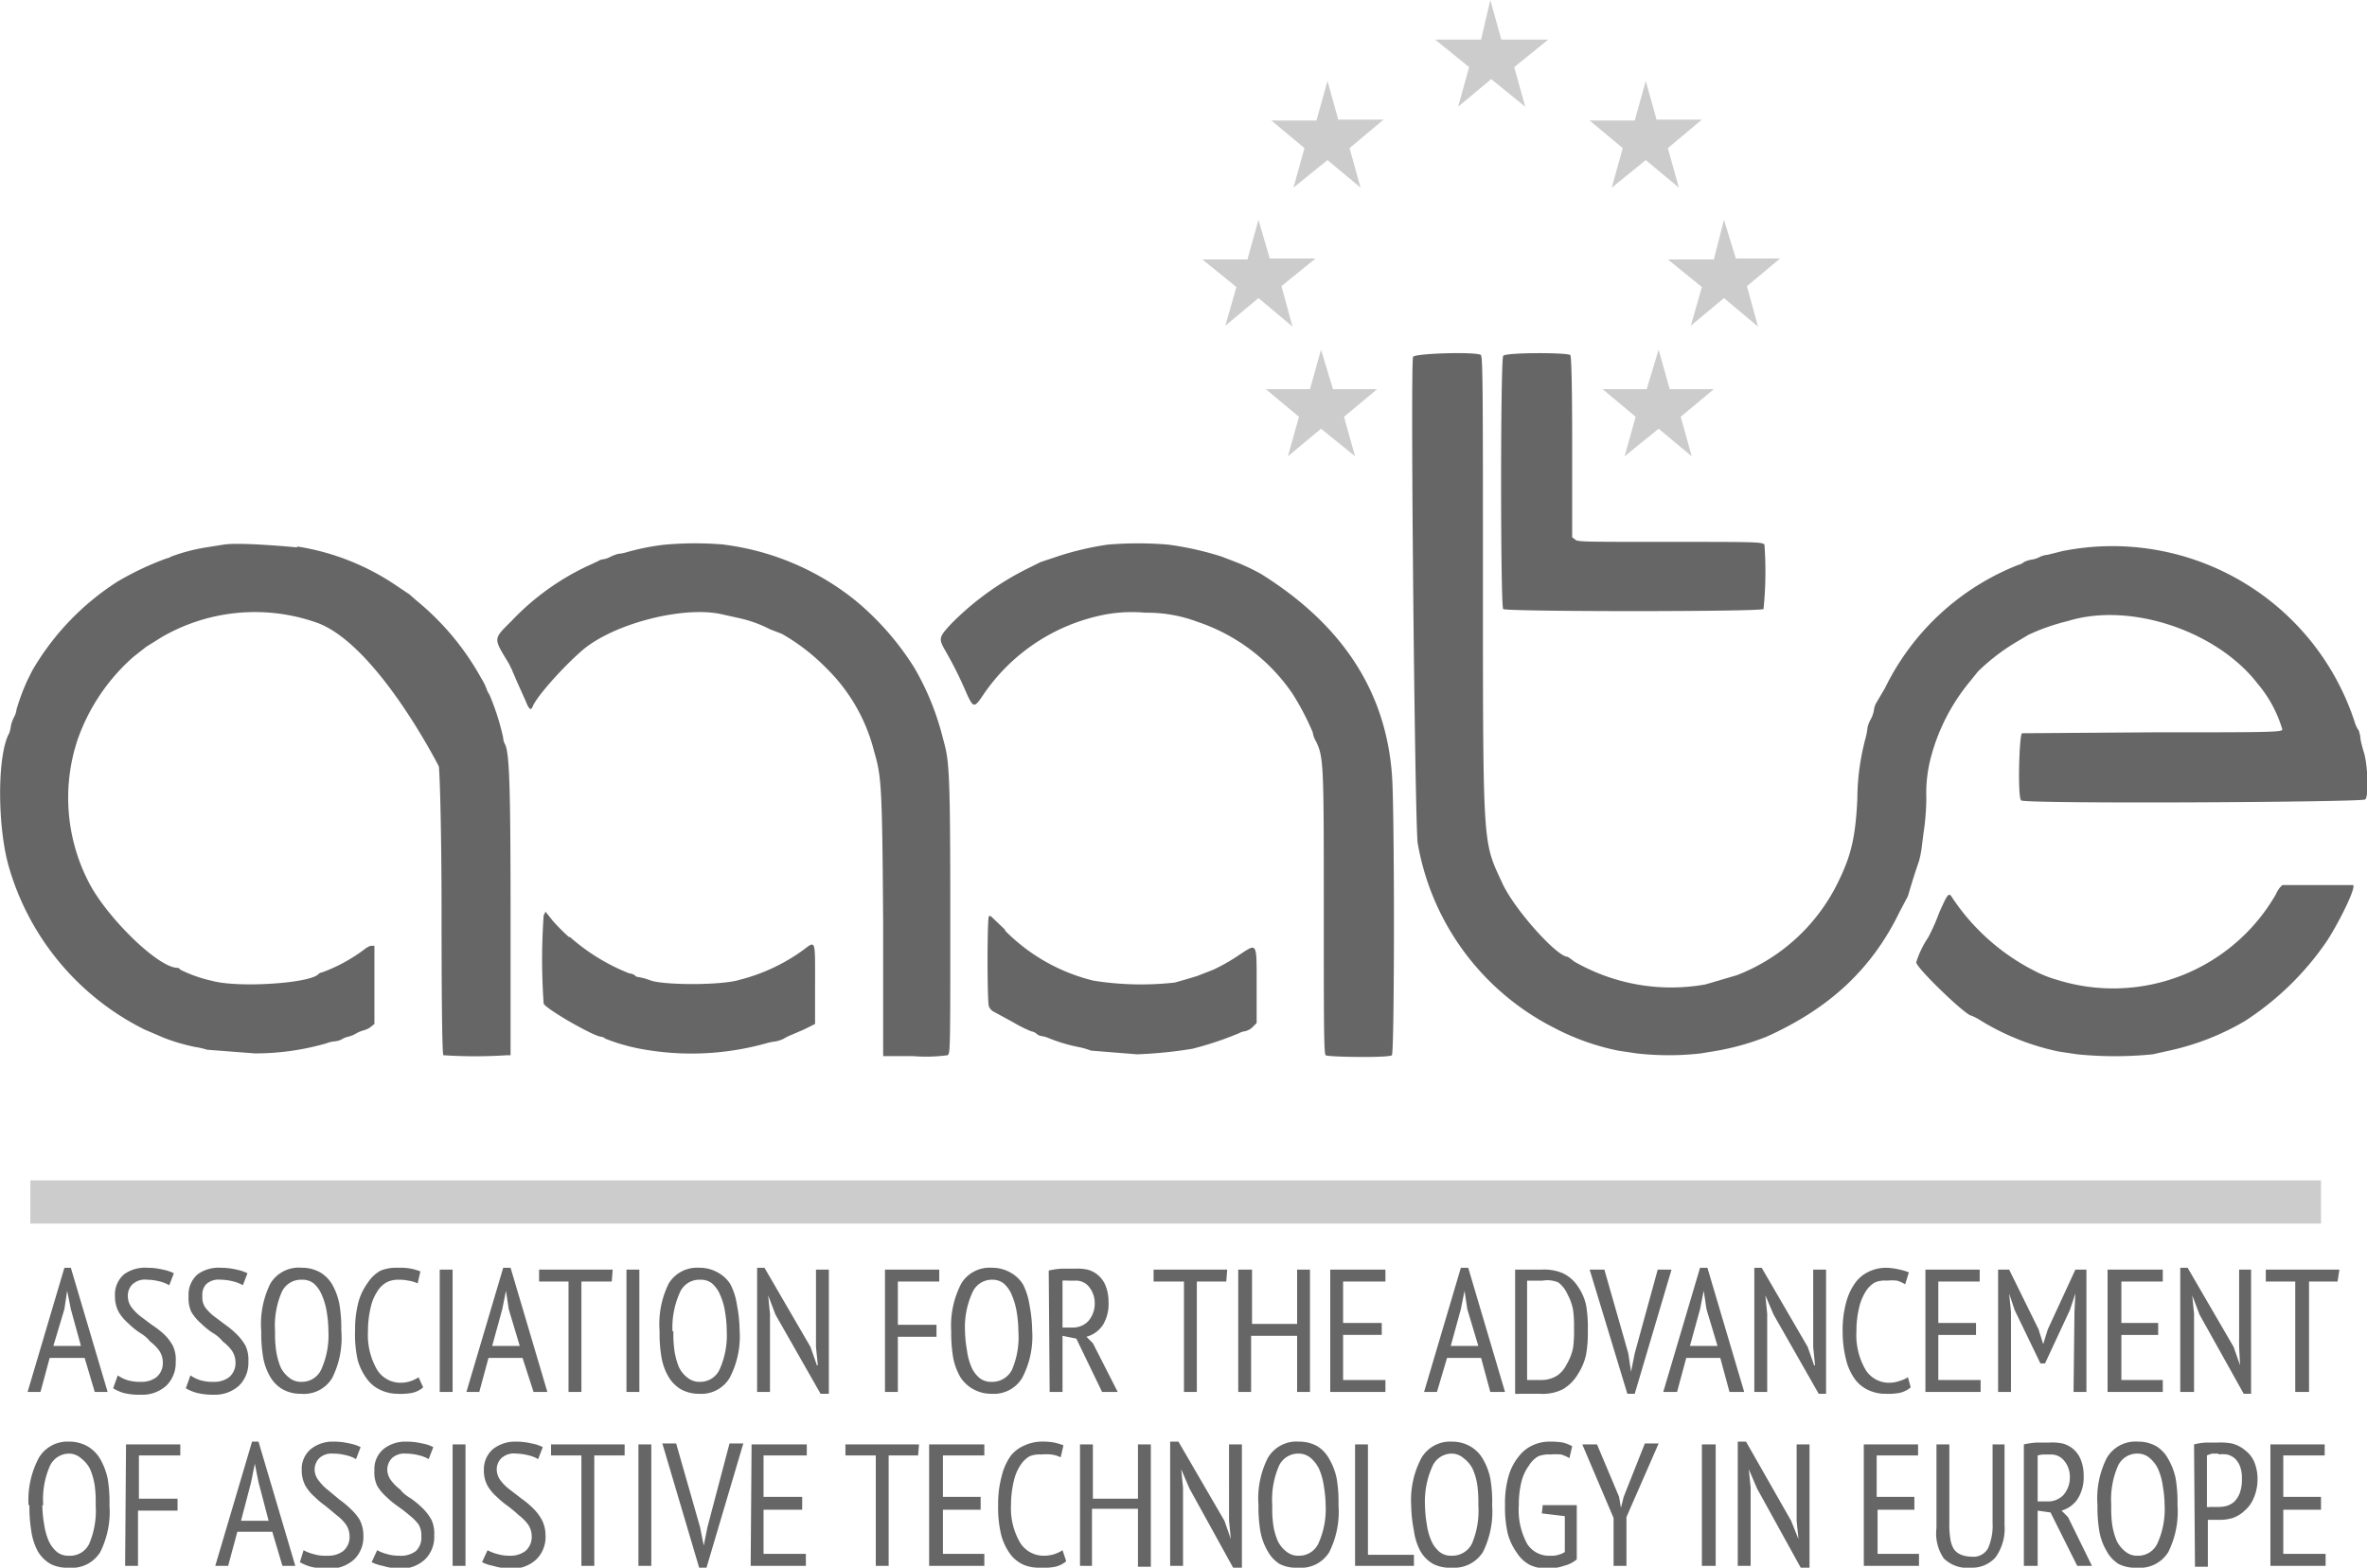 <svg xmlns="http://www.w3.org/2000/svg" viewBox="0 0 257.3 170.4"><path d="M161 38.7c.2.2.2 6 .2 25 0 29.2 0 27.7 2.2 32.5 1.5 3 5.9 7.8 7 7.8a5.9 5.9 0 01.7.5 21.1 21.1 0 0014.3 2.5l3.4-1a20.4 20.4 0 0010.9-9.9c1.5-3 2-5 2.2-9.3a25.8 25.8 0 01.9-6.6 6.5 6.5 0 00.2-1.1 3.5 3.5 0 01.4-1 3.2 3.2 0 00.3-.9 2.2 2.2 0 01.2-.7l1-1.7a27.2 27.2 0 0114.5-13.4 1.3 1.3 0 00.6-.3 3.3 3.3 0 011-.3 2.6 2.6 0 00.8-.3 2.8 2.8 0 01.8-.2l1.6-.4A27.7 27.7 0 01256 78.6a3 3 0 00.4.8 3.5 3.5 0 01.2 1 14.7 14.7 0 00.4 1.5c.4 1.5.5 4.7.1 5s-37 .5-37.4.1-.2-7.2.1-7.3l14.3-.1c12 0 14 0 14-.3a13.7 13.7 0 00-2.7-5c-4.4-5.7-13.8-8.9-20.6-6.8a23 23 0 00-4.3 1.5l-1 .6A22.2 22.2 0 00215 73l-.8 1a21.5 21.5 0 00-4.3 8.3 15.2 15.2 0 00-.5 4.5 28.7 28.7 0 01-.2 3 81 81 0 00-.3 2.3 11.6 11.6 0 01-.3 1.5 73.4 73.4 0 00-1.2 3.8l-.9 1.7c-3 6.2-7.6 10.5-14.5 13.6a27.9 27.9 0 01-5.3 1.5l-1.8.3a31 31 0 01-7 0l-2-.3a26.1 26.1 0 01-7-2.5 27.8 27.8 0 01-14.8-20.1c-.3-2.5-.8-51.4-.5-52.8.1-.4 7-.6 7.4-.2m9.7 0c.1.2.2 2.6.2 10v9.8l.4.3c.3.2 1.5.2 10.3.2 9 0 10 0 10.2.3a40 40 0 01-.1 7c-.3.3-28 .3-28.3 0s-.3-27 0-27.5c0-.4 7-.4 7.3-.1M32.3 59.4a26.4 26.4 0 0111 4.4l1.2.8.8.7a29 29 0 017 8.4 6.5 6.5 0 01.6 1.2 2.2 2.2 0 00.3.6 26 26 0 011.5 4.7 1.5 1.5 0 00.2.7c.5 1 .6 5 .6 19.4v14.4h-.4a53 53 0 01-6.9 0c-.1 0-.2-3.5-.2-15.2 0-9.5-.2-15.6-.3-16.2 0 0-6.9-13.6-13.5-15.7a20.2 20.2 0 00-16.7 1.7l-1.6 1-1.4 1.1a21.4 21.4 0 00-6.1 9.1A20 20 0 009.7 96c2 3.8 7.5 9.2 9.6 9.2a.4.4 0 01.3.2 14.8 14.8 0 003.4 1.2c2.8.8 10.6.3 11.6-.7a.6.6 0 01.4-.2 17.9 17.9 0 004.6-2.5 2.3 2.3 0 01.7-.4h.4v8.5l-.5.4a2.5 2.5 0 01-.7.3 3.7 3.7 0 00-.9.4 3.3 3.3 0 01-.8.3 2.1 2.1 0 00-.7.3 2.3 2.3 0 01-.8.2 2.9 2.9 0 00-.8.2 27.9 27.9 0 01-7.8 1.1l-5.2-.4a8.4 8.4 0 00-1.3-.3 21 21 0 01-3.4-1l-2.1-.9A28.6 28.6 0 01.9 94C-.3 89.6-.3 82 1 79.7a4 4 0 00.2-.9 4.6 4.6 0 01.4-1 2.1 2.1 0 00.2-.7A23.1 23.1 0 013 73.9l.5-1a28.4 28.4 0 019.3-9.7 32.1 32.1 0 015.3-2.5 1.3 1.3 0 00.5-.2 19.9 19.9 0 013.8-1l1.9-.3c1.8-.3 8 .3 8 .3m46.4-.3a28.5 28.5 0 0114.2 6 30.4 30.4 0 016.5 7.4 29 29 0 012.9 6.9l.4 1.5c.5 2 .6 4 .6 18.8 0 14.5 0 14.7-.3 14.9a17.7 17.7 0 01-3.7.1h-3.3v-14.5c-.1-15.3-.2-15.9-1-18.7a19.2 19.2 0 00-5.2-9 22 22 0 00-4.8-3.7l-1.3-.5a13.5 13.5 0 00-3.3-1.2l-1.8-.4c-4.1-1-11.7.9-15.2 3.8-2 1.7-5 5-5.5 6.2-.2.5-.4.3-.8-.7l-.9-2-.6-1.4-.3-.6c-1.7-2.8-1.7-2.6.3-4.6a27.5 27.5 0 018.1-5.9l1.3-.6a1.3 1.3 0 01.5-.2 2.2 2.2 0 00.7-.2 5 5 0 011-.4 4.4 4.4 0 001-.2 25.4 25.4 0 014.1-.8 37.1 37.1 0 016.5 0m48.2 0a33.7 33.7 0 015.8 1.3l1.3.5a21.9 21.9 0 013 1.4c8.8 5.5 13.5 12.7 14.2 21.7.3 3 .3 30.3 0 30.6s-7 .2-7.2 0-.2-3.9-.2-15.6c0-16.7 0-16.9-1-18.8a2.8 2.8 0 01-.2-.7 29.4 29.4 0 00-2.2-4.2 20.3 20.3 0 00-10.3-7.8 15.5 15.5 0 00-5.7-1 16 16 0 00-5.3.4 20.7 20.7 0 00-12.3 8.5c-1 1.5-1.1 1.5-1.9-.3a41.6 41.6 0 00-2.2-4.4c-.8-1.4-.8-1.5.7-3.1a31.2 31.2 0 018.4-6l1.2-.6 2.1-.7a32.7 32.7 0 015.2-1.2 39 39 0 016.6 0m128.8 37c.3.3-1.4 3.8-2.8 6a31.4 31.4 0 01-9 8.8 27.9 27.9 0 01-8.2 3.2l-1.8.4a41 41 0 01-8.2 0l-2-.3a26.6 26.6 0 01-8.7-3.5 5.9 5.9 0 00-.8-.4c-.6 0-6-5.2-6-5.8a10.1 10.1 0 011.3-2.7 22.5 22.5 0 001.2-2.7c.8-1.8 1-2.2 1.3-1.8a23.5 23.5 0 009 8.1 12.7 12.7 0 002.5 1 20.4 20.4 0 0023.8-9.3 2.8 2.8 0 01.7-1h7.8m-194 5.6a21.8 21.8 0 006.5 4 1.4 1.4 0 01.6.2.5.5 0 00.4.2 7.2 7.2 0 011.4.4c1.7.5 7.7.5 9.6-.1a20.2 20.2 0 007-3.3c1.3-1 1.2-1 1.2 3.8v4.3l-1.2.6-1.4.6a5 5 0 00-.8.4 3.5 3.5 0 01-.9.3 6 6 0 00-1 .2 30.2 30.2 0 01-13.7.6 21 21 0 01-3.8-1.1.8.8 0 00-.4-.2c-.8 0-6-3-6.3-3.6a67 67 0 010-9.6l.2-.4.8 1a20.9 20.9 0 001.8 1.8m47.3-.8a20.2 20.2 0 009.7 5.5 33.1 33.1 0 008.8.2l1.4-.4 1-.3 1.8-.7a20.4 20.4 0 002.8-1.6c2-1.3 1.9-1.5 1.9 3.4v4l-.5.5a1.8 1.8 0 01-.8.4 1.6 1.6 0 00-.6.2 36.1 36.1 0 01-5.1 1.7 47.9 47.9 0 01-6 .6l-5-.4a8.4 8.4 0 00-1.4-.4 17.6 17.6 0 01-3.3-1 3 3 0 00-.8-.2 1.2 1.2 0 01-.5-.3 1.2 1.2 0 00-.5-.2 14.7 14.7 0 01-2-1l-2.2-1.2a1.2 1.2 0 01-.4-.5c-.2-.4-.2-9.7 0-9.8s0-.2 1.8 1.5" fill="#666" fill-rule="evenodd"/><g style="isolation:isolate" fill="#666"><path d="M9.2 147.6H5.4l-1 3.7H3l4-13.5h.7l4 13.5h-1.4zm-3.4-1.3h3l-1.1-4-.4-2-.3 2zM12.8 149.5a4.2 4.2 0 001 .5 4.6 4.6 0 001.5.2 2.7 2.7 0 001.7-.5 2 2 0 00.7-1.6 2.3 2.3 0 00-.4-1.3 5 5 0 00-1-1c-.3-.4-.7-.7-1.2-1a9.5 9.5 0 01-1.2-1 4.9 4.9 0 01-1-1.2 3.5 3.5 0 01-.4-1.7 2.9 2.9 0 011-2.4 3.9 3.9 0 012.5-.7 7.3 7.3 0 011.7.2 4.4 4.4 0 011.2.4l-.5 1.3a3.8 3.8 0 00-1-.4 5.4 5.4 0 00-1.4-.2 2 2 0 00-1.6.5 1.7 1.7 0 00-.5 1.3 2 2 0 00.4 1.2 5.4 5.4 0 001 1l1.2.9a10.1 10.1 0 011.3 1 5.2 5.2 0 011 1.3 3.5 3.5 0 01.3 1.7 3.5 3.5 0 01-1 2.6 3.9 3.9 0 01-2.8 1 7 7 0 01-1.9-.2 4.9 4.9 0 01-1.1-.5zM20.7 149.5a4.1 4.1 0 001 .5 4.5 4.5 0 001.5.2 2.7 2.7 0 001.7-.5 2 2 0 00.7-1.6 2.3 2.3 0 00-.4-1.3 5 5 0 00-1-1c-.3-.4-.7-.7-1.2-1a9 9 0 01-1.2-1 4.9 4.9 0 01-1-1.2 3.5 3.5 0 01-.3-1.7 2.9 2.9 0 011-2.4 3.9 3.9 0 012.5-.7 7.2 7.2 0 011.7.2 4.6 4.6 0 011.2.4l-.5 1.3a3.6 3.6 0 00-1-.4 5.4 5.4 0 00-1.4-.2 2 2 0 00-1.6.5 1.7 1.7 0 00-.4 1.3 1.9 1.9 0 00.3 1.2 5.1 5.1 0 001 1l1.2.9a9.4 9.4 0 011.2 1 5.5 5.5 0 011 1.3 3.7 3.7 0 01.3 1.7 3.5 3.5 0 01-1 2.6 3.9 3.9 0 01-2.8 1 7 7 0 01-1.8-.2 4.8 4.8 0 01-1.2-.5zM28.4 144.7a9.9 9.9 0 011-5.2 3.6 3.6 0 013.4-1.7 4 4 0 012 .5 3.7 3.7 0 011.3 1.3 7 7 0 01.8 2.2 15.5 15.5 0 01.2 2.8 9.7 9.7 0 01-1 5.2 3.6 3.6 0 01-3.4 1.7 4 4 0 01-2-.5 3.8 3.8 0 01-1.3-1.3 6.3 6.3 0 01-.8-2.2 15.3 15.3 0 01-.2-2.8zm1.5 0a13.2 13.2 0 00.1 2 7.6 7.6 0 00.5 1.9 3.2 3.2 0 001 1.2 2 2 0 001.3.4 2.3 2.3 0 002.1-1.3 9 9 0 00.8-4.2 13.2 13.2 0 00-.2-2.2 7.1 7.1 0 00-.5-1.7 3.4 3.4 0 00-.9-1.3 2 2 0 00-1.3-.4 2.3 2.3 0 00-2.2 1.4 9.2 9.2 0 00-.7 4.2zM46 150.8a2.7 2.7 0 01-1.2.6 6.7 6.7 0 01-1.6.1 4.4 4.4 0 01-1.8-.4 3.7 3.7 0 01-1.5-1.2 6.3 6.3 0 01-1-2 12.6 12.6 0 01-.3-3.3 11.4 11.4 0 01.4-3.2 6.4 6.4 0 011-2 3.8 3.8 0 011.4-1.3 4.5 4.5 0 011.8-.3 7 7 0 011.5.1 6.5 6.5 0 011 .3l-.3 1.3a3.5 3.5 0 00-1-.3 5.2 5.2 0 00-1.1-.1 2.7 2.7 0 00-1.3.3 2.8 2.8 0 00-1 1 5 5 0 00-.7 1.7 10.8 10.8 0 00-.3 2.6 7.5 7.5 0 001 4.2 3 3 0 002.5 1.4 3.5 3.5 0 002-.6zM47.8 138h1.4v13.3h-1.4zM56.8 147.6h-3.7l-1 3.7h-1.4l4-13.5h.8l4 13.5H58zm-3.3-1.3h3l-1.2-4-.3-2-.4 2zM66.5 139.3h-3.3v12h-1.4v-12h-3.2V138h8zM68.1 138h1.4v13.3h-1.4zM71.7 144.7a9.9 9.9 0 011-5.2 3.6 3.6 0 013.3-1.7 4 4 0 012 .5 3.7 3.7 0 011.4 1.3 7 7 0 01.7 2.2 15.4 15.4 0 01.3 2.8 9.7 9.7 0 01-1.1 5.2 3.6 3.6 0 01-3.3 1.7 4 4 0 01-2-.5 3.8 3.8 0 01-1.3-1.3 6.3 6.3 0 01-.8-2.2 15.3 15.3 0 01-.2-2.8zm1.5 0a13.2 13.2 0 00.1 2 7.6 7.6 0 00.5 1.9 3.2 3.2 0 001 1.2 2 2 0 001.3.4 2.3 2.3 0 002.1-1.3 9 9 0 00.8-4.2 13.2 13.2 0 00-.2-2.2 6.7 6.7 0 00-.5-1.7 3.4 3.4 0 00-.9-1.3 2 2 0 00-1.3-.4 2.3 2.3 0 00-2.2 1.4 9.2 9.2 0 00-.8 4.2zM84.3 142.9l-.8-2.1.2 2v8.5h-1.4v-13.5h.8l5 8.6.7 2h.1l-.2-2V138h1.4v13.5h-.9zM96.2 138h5.9v1.3h-4.5v4.7h4.2v1.3h-4.2v6h-1.4zM103.4 144.7a9.9 9.9 0 011.1-5.2 3.6 3.6 0 013.3-1.7 4 4 0 012 .5 3.7 3.7 0 011.4 1.3 7.2 7.2 0 01.7 2.2 15.5 15.5 0 01.3 2.8 9.7 9.7 0 01-1.1 5.2 3.6 3.6 0 01-3.3 1.7 4 4 0 01-2-.5 3.9 3.9 0 01-1.4-1.3 6.8 6.8 0 01-.8-2.2 16.3 16.3 0 01-.2-2.8zm1.5 0a13.2 13.2 0 00.2 2 7.1 7.1 0 00.5 1.9 3.2 3.2 0 00.9 1.2 2 2 0 001.3.4 2.4 2.4 0 002.2-1.3 9 9 0 00.7-4.2 13.2 13.2 0 00-.2-2.2 7.6 7.6 0 00-.5-1.7 3.3 3.3 0 00-.9-1.3 2 2 0 00-1.3-.4 2.3 2.3 0 00-2.1 1.4 9 9 0 00-.8 4.2zM114 138.1a8.7 8.7 0 011.4-.2h1.4a5.4 5.4 0 011.4.1 2.9 2.9 0 012 1.8 4.6 4.6 0 01.3 1.7 4.4 4.4 0 01-.6 2.5 3.1 3.1 0 01-1.8 1.3l.7.7 2.7 5.3h-1.7l-2.8-5.8-1.5-.3v6.1h-1.4zm1.5 6.2h1.1a2.3 2.3 0 001.7-.7 2.9 2.9 0 00.7-2 2.8 2.8 0 00-.6-1.7 1.8 1.8 0 00-1.5-.7h-.8a3.3 3.3 0 00-.6 0zM133.3 139.3h-3.2v12h-1.4v-12h-3.3V138h8zM141 145.2h-5v6.1h-1.4V138h1.5v5.9h4.9V138h1.4v13.3H141zM144.6 138h6v1.3H146v4.5h4.2v1.3H146v4.9h4.6v1.3h-6zM161 147.6h-3.7l-1.1 3.7h-1.4l4-13.5h.8l4 13.5H162zm-3.3-1.3h3l-1.2-4-.3-2-.4 2zM164.7 138H167.6a5.2 5.2 0 012.3.4 4 4 0 011.6 1.4 5.8 5.8 0 01.9 2 13.8 13.8 0 01.2 2.8 13.2 13.2 0 01-.2 2.7 6.5 6.5 0 01-.9 2.1 4.6 4.6 0 01-1.6 1.6 4.9 4.9 0 01-2.5.5h-2.2a3.1 3.1 0 01-.5 0zm3 1.2H166V150H167.5a3.2 3.2 0 001.8-.5 3.2 3.2 0 001-1.2 5.8 5.8 0 00.7-1.8 13.5 13.5 0 00.1-2.1 13 13 0 00-.1-2 5.6 5.6 0 00-.6-1.7 3.3 3.3 0 00-1-1.3 3 3 0 00-1.7-.2zM177 147.1l.3 2 .4-2 2.5-9.1h1.5l-4 13.5h-.8l-4.1-13.5h1.6zM187 147.6h-3.7l-1 3.7h-1.5l4-13.5h.8l4 13.5H188zm-3.3-1.3h3l-1.2-4-.3-2-.4 2zM192.8 142.9l-.9-2.1.2 2v8.5h-1.4v-13.5h.8l5 8.6.7 2h.1l-.2-2V138h1.4v13.5h-.8zM207.7 150.8a2.8 2.8 0 01-1.2.6 6.8 6.8 0 01-1.5.1 4.4 4.4 0 01-1.9-.4 3.8 3.8 0 01-1.4-1.1 6.1 6.1 0 01-1-2.1 12.6 12.6 0 01-.4-3.2 11.4 11.4 0 01.4-3.2 6.4 6.4 0 011-2.1 3.8 3.8 0 011.5-1.2 4.4 4.4 0 011.8-.4 7 7 0 011.5.2 6.3 6.3 0 011 .3l-.4 1.3a3.4 3.4 0 00-.9-.4 5.3 5.3 0 00-1.1 0 2.7 2.7 0 00-1.3.2 2.8 2.8 0 00-1 1 5.4 5.4 0 00-.7 1.7 10.8 10.8 0 00-.3 2.6 7.5 7.5 0 001 4.2 3 3 0 002.5 1.4 3.5 3.5 0 001.2-.2 3.5 3.5 0 00.9-.4zM209.3 138h5.9v1.3h-4.5v4.5h4.1v1.3h-4.1v4.9h4.6v1.3h-6zM225.5 142.6l.1-2-.6 1.8-2.7 5.8h-.5l-2.8-5.8-.6-1.8.2 2v8.7h-1.4V138h1.2l3.2 6.5.5 1.6.5-1.6 3-6.5h1.2v13.3h-1.4zM229.1 138h6v1.3h-4.5v4.5h4v1.3h-4v4.9h4.5v1.3h-6zM239.1 142.9l-.8-2.1.2 2v8.5H237v-13.5h.8l5 8.6.7 2-.1-2V138h1.3v13.5h-.8zM254.1 139.3H251v12h-1.5v-12h-3.2V138h8z"/></g><g style="isolation:isolate" fill="#666"><path d="M3.1 163.6a9.8 9.8 0 011.1-5.1 3.6 3.6 0 013.3-1.8 4 4 0 012 .5 3.8 3.8 0 011.4 1.4 7.3 7.3 0 01.8 2.1 15.3 15.3 0 01.2 2.9 9.8 9.8 0 01-1 5.1 3.6 3.6 0 01-3.4 1.7 4 4 0 01-2-.4 3.8 3.8 0 01-1.4-1.4 6.7 6.7 0 01-.7-2.2 15.5 15.5 0 01-.2-2.8zm1.5 0a13.1 13.1 0 00.2 2.1 7 7 0 00.5 1.8 3.5 3.5 0 00.9 1.2 2 2 0 001.3.4 2.3 2.3 0 002.2-1.3 9.2 9.2 0 00.7-4.2 13 13 0 00-.1-2.1 7.5 7.5 0 00-.5-1.8 3.4 3.4 0 00-1-1.2 2 2 0 00-1.3-.5 2.3 2.3 0 00-2.1 1.4 9 9 0 00-.7 4.2zM13.7 157h5.9v1.2h-4.5v4.7h4.2v1.3H15v6h-1.4zM29.6 166.5h-3.8l-1 3.7h-1.4l4-13.5h.7l4 13.5h-1.4zm-3.4-1.2h3l-1.1-4.2-.4-2-.4 2zM33 168.5a4.1 4.1 0 001 .4 4.5 4.5 0 001.6.2 2.7 2.7 0 001.7-.5 2 2 0 00.7-1.6 2.3 2.3 0 00-.4-1.3 5 5 0 00-1-1l-1.2-1a9.9 9.9 0 01-1.2-1 4.9 4.9 0 01-1-1.2 3.5 3.5 0 01-.4-1.7 2.8 2.8 0 011-2.3 3.8 3.8 0 012.5-.8 7.3 7.3 0 011.7.2 4.3 4.3 0 011.2.4l-.5 1.3a3.6 3.6 0 00-1-.4 5.8 5.8 0 00-1.5-.2 2 2 0 00-1.5.5 1.8 1.8 0 00-.5 1.3 2 2 0 00.5 1.2 5.1 5.1 0 001 1l1.2 1a9.4 9.4 0 011.2 1 5.5 5.5 0 011 1.2 3.7 3.7 0 01.4 1.7 3.4 3.4 0 01-1 2.6 3.9 3.9 0 01-2.8 1 7 7 0 01-1.9-.2 4.7 4.7 0 01-1.2-.5zM41 168.5a4.2 4.2 0 001 .4 4.6 4.6 0 001.4.2 2.7 2.7 0 001.8-.5 2 2 0 00.6-1.6 2.3 2.3 0 00-.3-1.3 5.3 5.3 0 00-1-1 15 15 0 00-1.3-1 9.8 9.8 0 01-1.2-1 4.9 4.9 0 01-1-1.2 3.4 3.4 0 01-.3-1.7 2.8 2.8 0 011-2.3 3.8 3.8 0 012.5-.8 7.3 7.3 0 011.7.2 4 4 0 011.2.4l-.5 1.3a3.8 3.8 0 00-1-.4 6 6 0 00-1.5-.2 2 2 0 00-1.5.5 1.8 1.8 0 00-.5 1.3 2 2 0 00.4 1.1 4.8 4.8 0 001 1c.3.4.7.7 1.2 1a10 10 0 011.2 1 5.3 5.3 0 011 1.3 3.5 3.5 0 01.3 1.7 3.4 3.4 0 01-1 2.6 3.8 3.8 0 01-2.8 1 7 7 0 01-1.8-.3 4.4 4.4 0 01-1.2-.4zM49.2 157h1.4v13.2h-1.4zM53 168.5a4.1 4.1 0 001 .4 4.6 4.6 0 001.4.2 2.7 2.7 0 001.7-.5 2 2 0 00.7-1.6 2.3 2.3 0 00-.4-1.3 5.3 5.3 0 00-1-1 15 15 0 00-1.2-1 9.8 9.8 0 01-1.2-1 4.9 4.9 0 01-1-1.2 3.4 3.4 0 01-.4-1.7 2.9 2.9 0 011-2.3 3.9 3.9 0 012.5-.8 7.2 7.2 0 011.7.2 4 4 0 011.2.4l-.5 1.3a3.8 3.8 0 00-1-.4 6 6 0 00-1.4-.2 2 2 0 00-1.6.5 1.7 1.7 0 00-.5 1.3 2 2 0 00.4 1.1 4.8 4.8 0 001 1l1.3 1a10 10 0 011.2 1 5.3 5.3 0 011 1.3 3.7 3.7 0 01.4 1.7 3.4 3.4 0 01-1 2.6 3.8 3.8 0 01-2.8 1 7 7 0 01-1.9-.3 4.4 4.4 0 01-1.2-.4zM67.9 158.2h-3.3v12h-1.4v-12h-3.3V157h8zM69.4 157h1.4v13.2h-1.4zM76.1 166l.4 2 .4-2 2.4-9.1h1.5l-4 13.5H76l-4-13.5h1.5zM81.7 157h6v1.2H83v4.5h4.2v1.4H83v4.8h4.6v1.3h-6zM99.8 158.2h-3.2v12h-1.4v-12h-3.3V157h8zM101 157h6v1.2h-4.5v4.5h4.1v1.4h-4.1v4.8h4.5v1.3h-6zM115.9 169.7a2.8 2.8 0 01-1.2.6 6.2 6.2 0 01-1.6.1 4.4 4.4 0 01-1.8-.3 3.7 3.7 0 01-1.5-1.2 6.2 6.2 0 01-1-2.2 12.6 12.6 0 01-.3-3.1 11.5 11.5 0 01.4-3.2 6.3 6.3 0 011-2.2 3.8 3.8 0 011.5-1.1 4.5 4.5 0 011.7-.4 7 7 0 011.5.1 6.5 6.5 0 011 .3l-.3 1.3a3.5 3.5 0 00-1-.3 5.8 5.8 0 00-1.1 0 2.8 2.8 0 00-1.3.2 3 3 0 00-1 1 5.2 5.2 0 00-.7 1.7 11.4 11.4 0 00-.3 2.6 7.4 7.4 0 001 4.1 3 3 0 002.6 1.4 3.6 3.6 0 002-.6zM123.7 164h-5v6.2h-1.3V157h1.4v5.9h4.9v-5.9h1.4v13.3h-1.4zM129.3 161.8l-.9-2.1.2 2v8.5h-1.4v-13.5h.9l5 8.6.7 2-.2-2V157h1.4v13.5h-.9zM136.8 163.6a9.8 9.8 0 011-5.1 3.6 3.6 0 013.4-1.8 4 4 0 012 .5 3.7 3.7 0 011.3 1.4 7 7 0 01.8 2.1 15.3 15.3 0 01.2 2.9 9.8 9.8 0 01-1 5.1 3.6 3.6 0 01-3.4 1.7 4 4 0 01-2-.4 3.8 3.8 0 01-1.3-1.4 6.5 6.5 0 01-.8-2.2 15.5 15.5 0 01-.2-2.8zm1.5 0a13.1 13.1 0 00.1 2.1 7 7 0 00.5 1.8 3.2 3.2 0 001 1.2 2 2 0 001.3.4 2.3 2.3 0 002.1-1.3 9 9 0 00.8-4.2 13 13 0 00-.2-2.1 6.7 6.7 0 00-.5-1.8 3.5 3.5 0 00-.9-1.2 2 2 0 00-1.3-.5 2.3 2.3 0 00-2.2 1.4 9.2 9.2 0 00-.7 4.2zM153.7 170.2h-6.4V157h1.4v12h5zM153.4 163.6a9.7 9.7 0 011.1-5.1 3.6 3.6 0 013.3-1.8 4 4 0 012 .5 3.7 3.7 0 011.4 1.4 6.8 6.8 0 01.8 2.1 14.5 14.5 0 01.2 2.9 9.9 9.9 0 01-1 5.1 3.7 3.7 0 01-3.4 1.7 4 4 0 01-2-.4 3.7 3.7 0 01-1.4-1.4 6.5 6.5 0 01-.7-2.2 15.5 15.5 0 01-.3-2.8zm1.5 0a13.1 13.1 0 00.2 2.1 6.6 6.6 0 00.5 1.8 3.3 3.3 0 00.9 1.2 2 2 0 001.3.4 2.4 2.4 0 002.2-1.3 9.2 9.2 0 00.7-4.2 14.2 14.2 0 00-.1-2.1 7 7 0 00-.5-1.8 3.3 3.3 0 00-1-1.2 2 2 0 00-1.3-.5 2.3 2.3 0 00-2.1 1.4 9.2 9.2 0 00-.8 4.2zM167.7 163.6h3.7v5.9a3.4 3.4 0 01-1.4.7 5.7 5.7 0 01-1.7.3 4.5 4.5 0 01-2-.4 3.8 3.8 0 01-1.4-1.3 6.4 6.4 0 01-1-2.1 12.6 12.6 0 01-.3-3.1 10.8 10.8 0 01.4-3.2 6 6 0 011.1-2.1 4 4 0 011.5-1.2 4.3 4.3 0 011.8-.4 8.3 8.3 0 011.5.1 4.3 4.3 0 011 .4l-.3 1.3a3.5 3.5 0 00-.9-.4 6.2 6.2 0 00-1.2 0 3 3 0 00-1.3.2 3 3 0 00-1 1 5.2 5.2 0 00-.8 1.7 10.4 10.4 0 00-.3 2.6 7.7 7.7 0 00.9 4.2 2.8 2.8 0 002.5 1.3 2.7 2.7 0 001.6-.4v-3.9l-2.5-.3zM175.4 165l-3.4-8h1.6l2.4 5.7.2 1.2.3-1.2 2.3-5.8h1.5l-3.5 8v5.3h-1.4zM185 157h1.5v13.2H185zM191 161.8l-.9-2.1.2 2v8.5h-1.4v-13.5h.9l4.9 8.6.8 2-.2-2V157h1.4v13.5h-.9zM202.6 157h5.9v1.2H204v4.5h4.1v1.4h-4v4.8h4.5v1.3h-6zM216.6 157h1.3v8.8a5.3 5.3 0 01-1 3.5 3.4 3.4 0 01-2.6 1.1 3.7 3.7 0 01-3-1 4.8 4.8 0 01-.8-3.3V157h1.4v8.5a9.5 9.5 0 00.1 1.7 3 3 0 00.4 1.2 1.8 1.8 0 00.8.6 3 3 0 001.1.2 1.8 1.8 0 001.8-.9 6.1 6.1 0 00.5-2.8zM220 157a9 9 0 011.4-.2h1.4a5.5 5.5 0 011.4.1 2.9 2.9 0 012 1.8 4.5 4.5 0 01.3 1.7 4.4 4.4 0 01-.7 2.6 3.2 3.2 0 01-1.7 1.2l.7.7 2.6 5.3h-1.6l-2.9-5.8-1.4-.2v6H220zm1.5 6.2h1.1a2.3 2.3 0 001.7-.7 2.9 2.9 0 00.7-2 2.7 2.7 0 00-.6-1.7 1.8 1.8 0 00-1.5-.7h-.8a3.2 3.2 0 00-.6.1zM228 163.6a9.8 9.8 0 011-5.1 3.6 3.6 0 013.4-1.8 4 4 0 012 .5 3.7 3.7 0 011.3 1.4 7 7 0 01.8 2.1 15.3 15.3 0 01.2 2.9 9.8 9.8 0 01-1 5.1 3.6 3.6 0 01-3.4 1.7 4 4 0 01-2-.4 3.8 3.8 0 01-1.3-1.4 6.3 6.3 0 01-.8-2.2 15.5 15.5 0 01-.2-2.8zm1.5 0a13.1 13.1 0 00.1 2.1 7.4 7.4 0 00.5 1.8 3.4 3.4 0 001 1.2 2 2 0 001.3.4 2.3 2.3 0 002.1-1.3 9 9 0 00.8-4.2 13 13 0 00-.2-2.1 7 7 0 00-.5-1.8 3.5 3.5 0 00-.9-1.2 2 2 0 00-1.3-.5 2.3 2.3 0 00-2.2 1.4 9.2 9.2 0 00-.7 4.2zM238.5 157a6.7 6.7 0 011.3-.2h1.3a6.8 6.8 0 011.5.1 3.5 3.5 0 011.4.7 3.2 3.2 0 011 1.2 4.8 4.8 0 01.4 2 5.1 5.1 0 01-.4 2 3.6 3.6 0 01-1 1.4 3.6 3.6 0 01-1.3.8 5 5 0 01-1.6.2H240v5.1h-1.4zm2.7 1h-.7a3 3 0 00-.6.2v5.6a.6.6 0 00.3 0H241a3.9 3.9 0 001-.1 2.2 2.2 0 00.9-.5 2.7 2.7 0 00.6-1 4.3 4.3 0 00.2-1.5 3.4 3.4 0 00-.2-1.3 2.2 2.2 0 00-.6-.9 2 2 0 00-.8-.4 3.6 3.6 0 00-1 0zM246.8 157h5.9v1.2h-4.5v4.5h4.1v1.4h-4.1v4.8h4.6v1.3h-6z"/></g><path fill="#ccc" d="M3.3 128.3h249v4.7H3.3zM144.9 42.3h4.8l-3.6 3 1.2 4.3-3.7-3-3.6 3 1.2-4.3-3.6-3h4.8l1.2-4.3 1.3 4.3zM181.5 42.3h4.8l-3.6 3 1.2 4.3-3.6-3-3.7 3 1.2-4.3-3.6-3h4.8l1.3-4.3 1.2 4.3zM145.5 13h4.9l-3.7 3.1 1.2 4.3-3.6-3-3.7 3 1.2-4.3-3.6-3h4.9l1.2-4.3 1.2 4.3zM180.1 13h4.9l-3.7 3.1 1.2 4.3-3.6-3-3.7 3 1.2-4.3-3.6-3h4.9l1.2-4.3 1.2 4.3zM163.3 4.3h5l-3.7 3 1.2 4.3-3.7-3-3.6 3 1.2-4.3-3.7-3h5L162 0l1.2 4.3zM138 28.1h5l-3.7 3 1.2 4.4-3.7-3.1-3.6 3 1.2-4.2-3.7-3h4.9l1.2-4.3L138 28zM188.7 28.1h4.8l-3.6 3 1.2 4.4-3.7-3.1-3.6 3 1.2-4.2-3.7-3h5l1.1-4.3 1.3 4.2z"/></svg>
